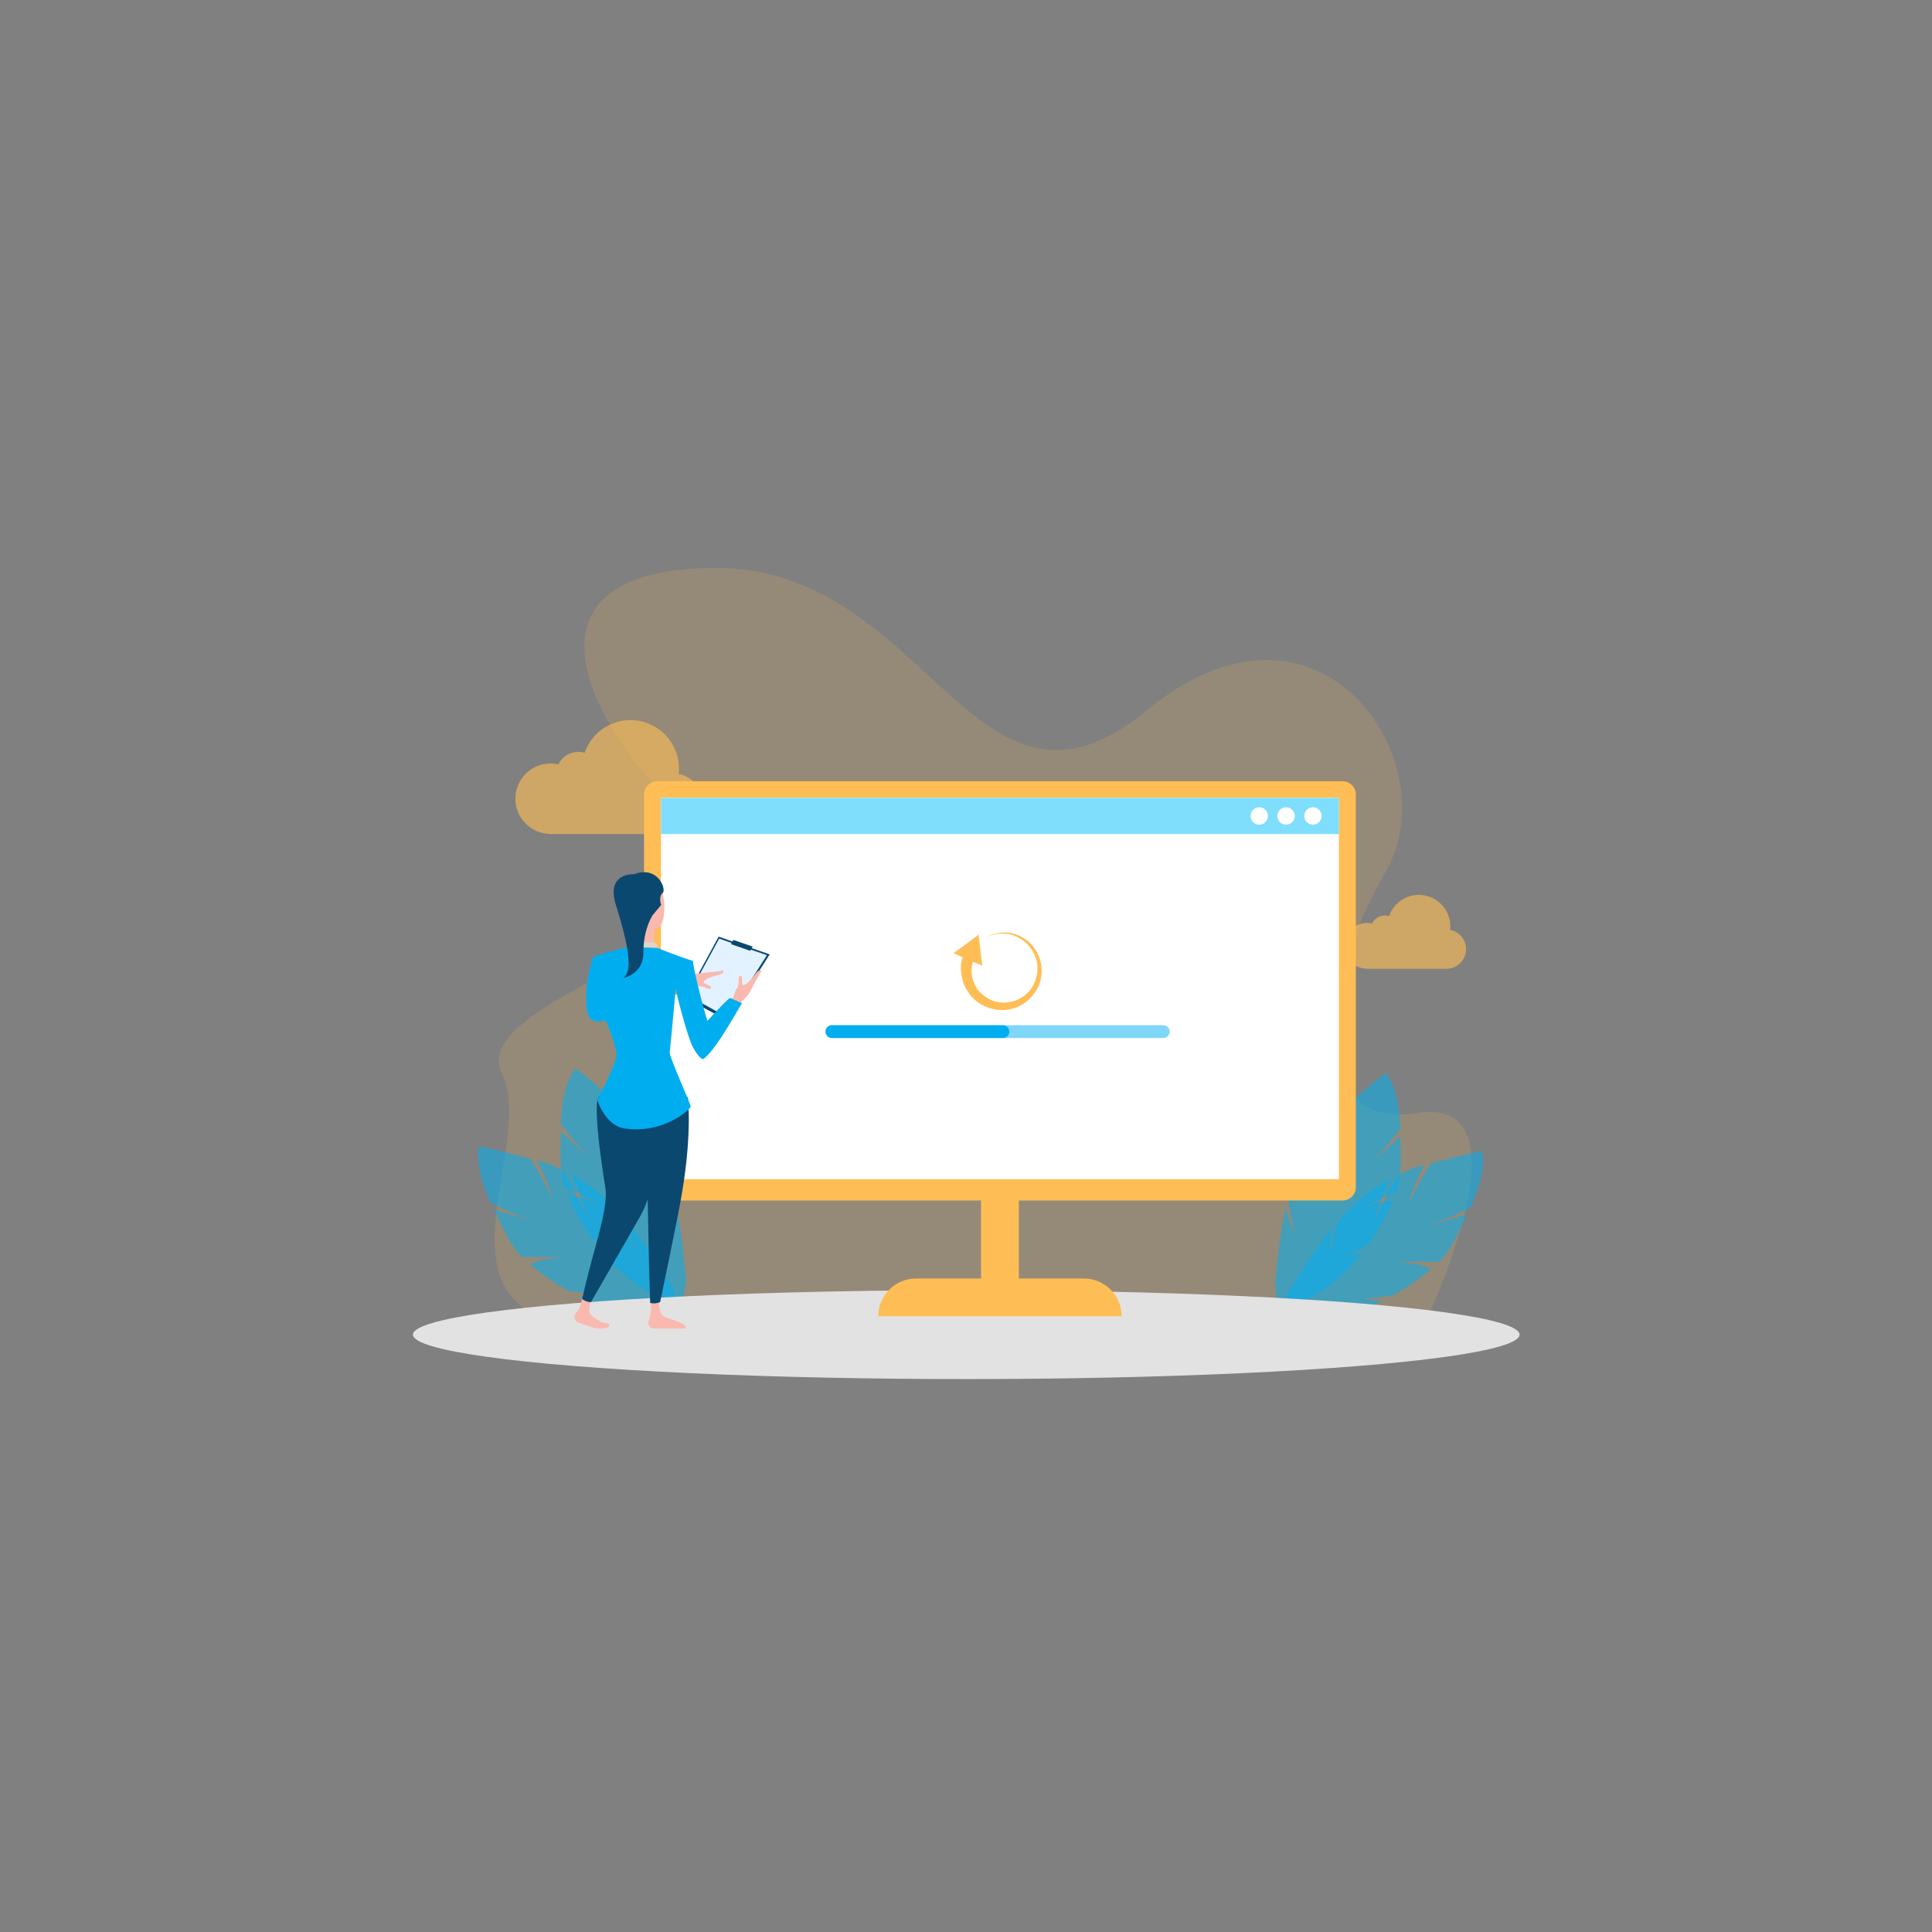 <svg xmlns="http://www.w3.org/2000/svg" viewBox="0 0 1080 1080" id="processing"><rect x="0" y="0" width="1080" height="1080" fill="#808080" stroke="none"/><path fill="#FFBE55" d="M799.582 732.532s56.494-120.34-7.225-110.384-53.763-73.066-17.921-134.6c35.842-61.534-36.837-170.055-133.411-90.406s-121.464-80.644-241.932-79.648-67.776 95.412-6.011 148.76-134.075 89.671-112.611 133.519c21.465 43.848-53.497 144.99 64.92 142.922 118.417-2.069 454.191-10.163 454.191-10.163z" opacity=".17"></path><path fill="#00AEF0" d="m762.253 726.217 16.019-1.833c8.614-4.741 16.035-10.106 21.546-14.77-4.608-3.963-18.288-3.818-18.288-3.818 14.075-1.228 18.358-.092 22.967-.475 7.589-7.512 11.373-18.056 15.686-26.549-16.541 5.139-20.764 5.393-20.764 5.393 9.952-2.221 16.69-6.579 22.541-9.064 9.97-21.514 6.558-31.645 6.558-31.645-7.048 1.025-22.57 5.352-28.568 6.814-6.28 9.325-12.312 21.938-12.312 21.938 1.502-6.345 5.486-14.887 8.589-20.983-8.669 2.32-7.241 2.037-14.025 5.275-6.746 9.35-14.083 27.583-14.083 27.583 1.297-7.691 5.976-18.77 8.723-24.841-11.514 6.3-20.544 14.029-28.5 23.007-3.169 9.27-5.389 19.008-5.389 19.008.015-4.343.925-9.904 2.028-15.071-8.655 10.518-16.21 22.59-24.695 35.957l-4.032 12.988 17.361 1.894c13.765.198 27.307-4.022 39.089-9.756l-10.451-1.052z" opacity=".55"></path><path fill="#00AEF0" d="m752.037 703.366 13.534-8.764c5.608-8.077 9.87-16.181 12.733-22.81-5.89-1.501-18.078 4.711-18.078 4.711 12.061-7.358 16.402-8.245 20.361-10.637 3.458-10.103 2.159-21.23 2.247-30.754-12.532 11.957-16.201 14.062-16.201 14.062 7.926-6.414 12.025-13.314 16.161-18.141-.635-23.704-8.195-31.261-8.195-31.261-5.857 4.052-17.837 14.829-22.559 18.805-1.479 11.144-1.275 25.124-1.275 25.124-1.476-6.351-1.705-15.774-1.635-22.614-6.733 5.933-5.58 5.044-10.218 10.961-1.886 11.374-.352 30.968-.352 30.968-2.258-7.466-2.993-19.47-3.231-26.129-7.512 10.763-12.164 21.7-15.299 33.279 1.283 9.712 3.624 19.422 3.624 19.422-1.917-3.897-3.575-9.283-4.885-14.401-3.076 13.27-4.476 27.441-6.133 43.188l2.163 13.427 16.393-6.022c12.418-5.943 22.671-15.743 30.676-26.118l-9.831 3.704zM323.59 724.654c11.783 5.734 25.324 9.954 39.089 9.756l17.361-1.894-4.032-12.988c-8.485-13.368-16.04-25.439-24.695-35.957 1.102 5.167 2.013 10.729 2.028 15.071 0 0-2.22-9.739-5.389-19.008-7.957-8.978-16.986-16.707-28.5-23.007 2.747 6.071 7.426 17.15 8.723 24.841 0 0-7.337-18.233-14.083-27.583-6.785-3.238-5.357-2.955-14.025-5.275 3.103 6.096 7.088 14.639 8.589 20.983 0 0-6.032-12.613-12.312-21.938-5.998-1.462-21.52-5.788-28.568-6.814 0 0-3.412 10.13 6.558 31.645 5.851 2.485 12.59 6.843 22.541 9.064 0 0-4.223-.254-20.764-5.393 4.314 8.492 8.097 19.037 15.686 26.549 4.609.383 8.892-.753 22.967.475 0 0-13.68-.146-18.288 3.818 5.512 4.665 12.932 10.029 21.546 14.77l16.019 1.833-10.451 1.052z" opacity=".55"></path><path fill="#00AEF0" d="M334.429 697.047c8.005 10.375 18.258 20.175 30.676 26.118l16.393 6.022 2.163-13.427c-1.657-15.747-3.058-29.918-6.133-43.188-1.31 5.118-2.967 10.505-4.885 14.401 0 0 2.341-9.71 3.624-19.422-3.135-11.58-7.787-22.517-15.299-33.279-.239 6.659-.974 18.663-3.231 26.129 0 0 1.534-19.594-.352-30.968-4.638-5.917-3.484-5.028-10.218-10.961.07 6.84-.16 16.263-1.635 22.614 0 0 .205-13.98-1.275-25.124-4.723-3.976-16.703-14.753-22.559-18.805 0 0-7.56 7.557-8.195 31.261 4.136 4.827 8.235 11.727 16.161 18.141 0 0-3.67-2.105-16.201-14.062.088 9.525-1.211 20.652 2.247 30.754 3.958 2.392 8.299 3.279 20.361 10.637 0 0-12.189-6.213-18.078-4.711 2.863 6.629 7.125 14.733 12.733 22.81l13.534 8.764-9.831-3.704z" opacity=".55"></path><ellipse cx="540.138" cy="746.065" fill="#E2E2E2" rx="309.301" ry="24.852"></ellipse><path fill="#FFBE55" d="M379.36 432.684c.11-.992.171-1.998.171-3.019 0-14.968-12.134-27.103-27.103-27.103-11.867 0-21.945 7.63-25.615 18.249a12.309 12.309 0 0 0-14.645 6.467 19.713 19.713 0 0 0-4.369-.492c-10.878 0-19.695 8.818-19.695 19.695 0 10.847 8.769 19.644 19.605 19.693v.08h68.434c9.355 0 16.939-7.584 16.939-16.939.001-8.256-5.906-15.128-13.722-16.631zM810.624 519.793c.071-.644.111-1.297.111-1.96 0-9.716-7.876-17.592-17.592-17.592-7.702 0-14.244 4.952-16.626 11.845a7.99 7.99 0 0 0-9.506 4.197 12.8 12.8 0 0 0-2.836-.32c-7.06 0-12.784 5.724-12.784 12.784 0 7.041 5.692 12.75 12.725 12.782v.052h44.419c6.072 0 10.995-4.923 10.995-10.995.001-5.357-3.832-9.817-8.906-10.793z" opacity=".61"></path><path fill="#FFBE55" d="M605.868 714.692h-36.325V610.339c0-5.812-4.755-10.567-10.567-10.567s-10.567 4.755-10.567 10.567v104.352h-36.325c-11.672 0-21.135 9.462-21.135 21.135h136.054c0-11.672-9.463-21.134-21.135-21.134z"></path><path fill="#FFBE55" d="M360.034 663.638V444.191a7.464 7.464 0 0 1 7.464-7.464h382.956a7.463 7.463 0 0 1 7.463 7.463v219.447a7.464 7.464 0 0 1-7.464 7.464H367.497a7.463 7.463 0 0 1-7.463-7.463z"></path><path fill="#FFF" d="M748.464 445.996v213.175H369.486V445.996z"></path><path fill="#FFBE55" fill-rule="evenodd" d="m546.997 522.524-13.948 10.33 5.124 2.251c-.776 1.934-1.02 3.974-1.051 6.09.105 2.689.466 5.413 1.347 8.05.842 2.457 2.317 4.961 3.901 6.964 1.711 2.164 3.776 3.9 6.064 5.272 2.45 1.308 4.981 2.351 7.532 2.744 2.639.543 5.394.598 8.052.09 5.142-.915 9.983-3.766 13.126-7.732 3.57-3.982 5.164-9.15 5.159-14.181-.035-2.513-.536-5.188-1.52-7.545-.722-2.31-2.164-4.414-3.779-6.416-3.254-3.755-7.904-6.285-12.768-7.011-2.455-.232-4.973-.225-7.361.343-2.359.332-4.618 1.461-6.664 2.667 2.046-1.205 4.339-1.935 6.848-2.356 2.334-.318 4.701-.236 6.982.099 4.653 1.051 8.883 3.61 11.749 7.392 1.408 1.705 2.461 3.836 3.238 5.895.747 2.295 1.056 4.647.901 6.836-.259 4.583-2.078 9.026-5.033 12.227-2.94 3.226-7.199 5.298-11.559 5.769-4.273.621-8.751-.534-12.236-2.911-1.811-1.248-3.298-2.688-4.61-4.231-1.101-1.868-2.208-3.749-2.747-5.748-.797-3.122-.787-6.701.133-9.76l5.266 2.15-2.146-17.278z" clip-rule="evenodd"></path><path fill="#FAB9AF" d="m363.823 723.643.029 7.896a17.236 17.236 0 0 1-.649 4.752l-.686 2.432c-.564 1.997.937 3.979 3.012 3.971 5.378-.019 14.57-.005 16.939-.001.388.001.768-.261.801-.647.2-2.305-6.459-3.849-11.474-5.791-3.82-1.479-3.617-8.345-3.146-12.355.178-1.515-1.086-2.804-2.606-2.678a2.42 2.42 0 0 0-2.22 2.421zM326.859 721.428l-2.721 9.033c-.12.399-.3.778-.533 1.124l-1.929 2.864a3.262 3.262 0 0 0 1.754 4.942s3.889 1.368 7.898 2.685c4.104 1.348 9.265.221 9.265-.861 0-2.406-2.243-.496-6.001-3.009-1.259-.842-2.559-1.723-3.717-2.632-3.234-2.539-.41-8.965 1.57-12.585.712-1.301-.044-2.917-1.495-3.226l-.937-.2a2.705 2.705 0 0 0-3.154 1.865z"></path><path fill="#0B4870" d="m354.65 615.769 29.806-2.502s3.001 21.693-4.532 60.963c-3.533 18.415-10.895 53.606-10.895 53.606-1.825.799-3.68.999-5.57.528 0 0-.559-15.523-.901-32.239-.328-16.032-.416-33.163-1.438-38.768-2.086-11.449-6.47-41.588-6.47-41.588z"></path><path fill="#0B4870" d="M360.802 616.147c3.077 16.515 9.952 41.211-3.29 64.411-13.242 23.2-27.15 47.32-27.15 47.32-1.792.073-3.417-.577-4.927-1.723 0 0 2.322-10.518 5.678-22.799 3.839-14.049 8.703-30.575 7.317-39.191-2.597-16.148-5.579-37.654-4.676-48.098.905-10.443 25.43-8.604 27.048.08zM383.18 557.715l23.489 12.913 23.588-37.12-28.53-9.911z"></path><path fill="#E3F2FF" d="m384.666 556.597 21.967 12.073 22.059-34.711-26.68-9.269z"></path><path fill="#FAB9AF" d="M376.622 550.105s4.088-1.955 5.883-2.978c1.794-1.021 6.41-2.425 6.783-2.758.372-.334 13.683-1.155 14.491-1.85.807-.696 1.592 1.632-1.858 2.388s-8.25 2.604-8.513 3.952c-.262 1.349 3.543 1.668 3.929 2.778.386 1.11-.108.863-.653 1.099-.546.239-4.528-1.966-6.279-1.34-1.751.627-4.427-.241-5.769.219-1.342.459-7.867 2.655-7.867 2.655l-.147-4.165z"></path><path fill="#EAD8CF" d="m384 552.992 2.106-.778s-2.626-6.164-3.772-6.014c-1.321.174-2.968.609-2.968.609l4.634 6.183z"></path><path fill="#DA9B5B" d="M384.481 554.058c-.27-.201-4.476-8.273-4.476-8.273l-8.989 1.219 4.858 9.561 8.607-2.507z"></path><path fill="#FAB9AF" d="M407.811 565.966s3.434-3.09 5.096-4.385c1.662-1.293 4.782-5.096 5.241-5.317.459-.223 6.416-12.448 7.388-12.936.97-.491-.919-2.138-2.975.82-2.055 2.958-5.665 6.761-7.039 6.485-1.373-.279-.192-3.99-1.088-4.784-.897-.798-.854-.237-1.291.185-.437.424.09 5.034-1.182 6.44-1.272 1.404-1.497 4.267-2.452 5.35-.955 1.085-5.565 6.382-5.565 6.382l3.867 1.76zM353.051 489.681s10.307-3.85 15.059 3.997c4.751 7.845 4.294 23.549-.902 25.482-5.194 1.931-12.999.921-15.658-3.988-2.659-4.909-5.061-12.004-4.945-16.748.115-4.744 3.739-7.374 6.446-8.743z"></path><path fill="#FAB9AF" d="M366.09 519.519s-.832 7.397-.123 8.77c.709 1.369-12.866 0-12.866 0s-1.226-10.665-3.389-16.967c-2.164-6.297 16.378 8.197 16.378 8.197z"></path><path fill="#0B4870" d="M349.712 511.322s.499 7.94 4.461 7.318c3.961-.62 9.265-12.229 10.919-12.806 1.654-.58 1.67-1.551 1.67-1.551l1.035 1.513 1.757.112s-1.602-4.715.815-6.639c2.418-1.922-2.509-15.261-15.213-10.821 0 0-9.758 2.691-9.404 8.239.356 5.551 1.777 11.873 3.96 14.635z"></path><path fill="#E2D2CA" d="M367.577 529.94s-.045-2.617-1.232-2.871c-1.187-.25-13.104-1.395-14.561-.822v3.052c0-.001 2.808 1.726 15.793.641z"></path><path fill="#EEA886" d="M366.499 502.265c-.222-.932-2.589-3.591-3.495-.742-.906 2.847 1.37 6.679 2.639 6.349 1.27-.326 1.42-3.247.856-5.607z"></path><path fill="#00AEF0" d="M333.945 615.007s4.377 14.174 15.101 15.786c21.969 3.302 36.889-10.857 37.058-12.13.171-1.275-12.076-27.99-11.736-30.366.339-2.376 3.379-35.714 3.379-35.714.134 2.321 6.741 27.669 9.594 32.834 1.03 1.866 4.488 7.715 6.155 6.384 8.068-6.44 20.561-30.714 21.354-30.919-.667-.29-5.921-2.708-6.659-2.954-.645-.216-6.466 5.945-9.993 9.766-1.573 1.703-2.688 2.94-2.688 2.94-1.019-2.292-4.728-16.726-5.881-21.722-2.6-11.266-2.2-11.734-2.2-11.734-7.885-2.385-19.853-7.241-19.853-7.241l-15.793-.642s-14.494 3.19-20.202 5.767c-.542.245-.544 12.932-2.03 16.257l4.733 9.985s9.815 19.522 10.382 28.319c.262 4.04-10.721 25.384-10.721 25.384z"></path><path fill="#00AEF0" d="M328.896 567.794c.412 1.331 2.285 2.454 3.501 2.947a4.535 4.535 0 0 0 2.529.254l.619-.114v-.002l10.823-2.009s2.367-27.272-14.785-33.806c-.455.15-6.474 20.518-2.687 32.73z"></path><path fill="#3A3F47" d="M350.116 490.606s-12.969 1.315-.231 21.004l.231-21.004z"></path><path fill="#0B4870" d="m419.396 531.511 1.372-2.358-10.814-3.732-1.373 2.348z"></path><g fill="#00AEF0"><path d="M650.297 580.253H465.054a3.575 3.575 0 0 1-3.565-3.565 3.575 3.575 0 0 1 3.565-3.565h185.243a3.575 3.575 0 0 1 3.565 3.565 3.575 3.575 0 0 1-3.565 3.565z" opacity=".5"></path><path d="M560.632 580.253h-95.578a3.575 3.575 0 0 1-3.565-3.565 3.575 3.575 0 0 1 3.565-3.565h95.578a3.575 3.575 0 0 1 3.565 3.565 3.576 3.576 0 0 1-3.565 3.565z"></path></g><path fill="#7EDEFC" d="M369.486 445.996h378.978v20.257H369.486z"></path><path fill="#FFF" d="M708.762 456.125a4.842 4.842 0 1 0-9.684 0 4.842 4.842 0 0 0 9.684 0zM723.777 456.125a4.842 4.842 0 1 0-9.684 0 4.842 4.842 0 0 0 9.684 0zM738.792 456.125a4.842 4.842 0 1 0-9.684 0 4.842 4.842 0 0 0 9.684 0z"></path><path fill="#0B4870" d="M353.462 488.737s-14.707-.497-9.179 17.092 10.539 37.232 3.968 40.851c0 0 11.509-1.679 11.43-14.462-.079-12.783 5.123-20.609 5.123-20.609l4.75-5.702s-7.055-17.835-15.307-17.171"></path></svg>
